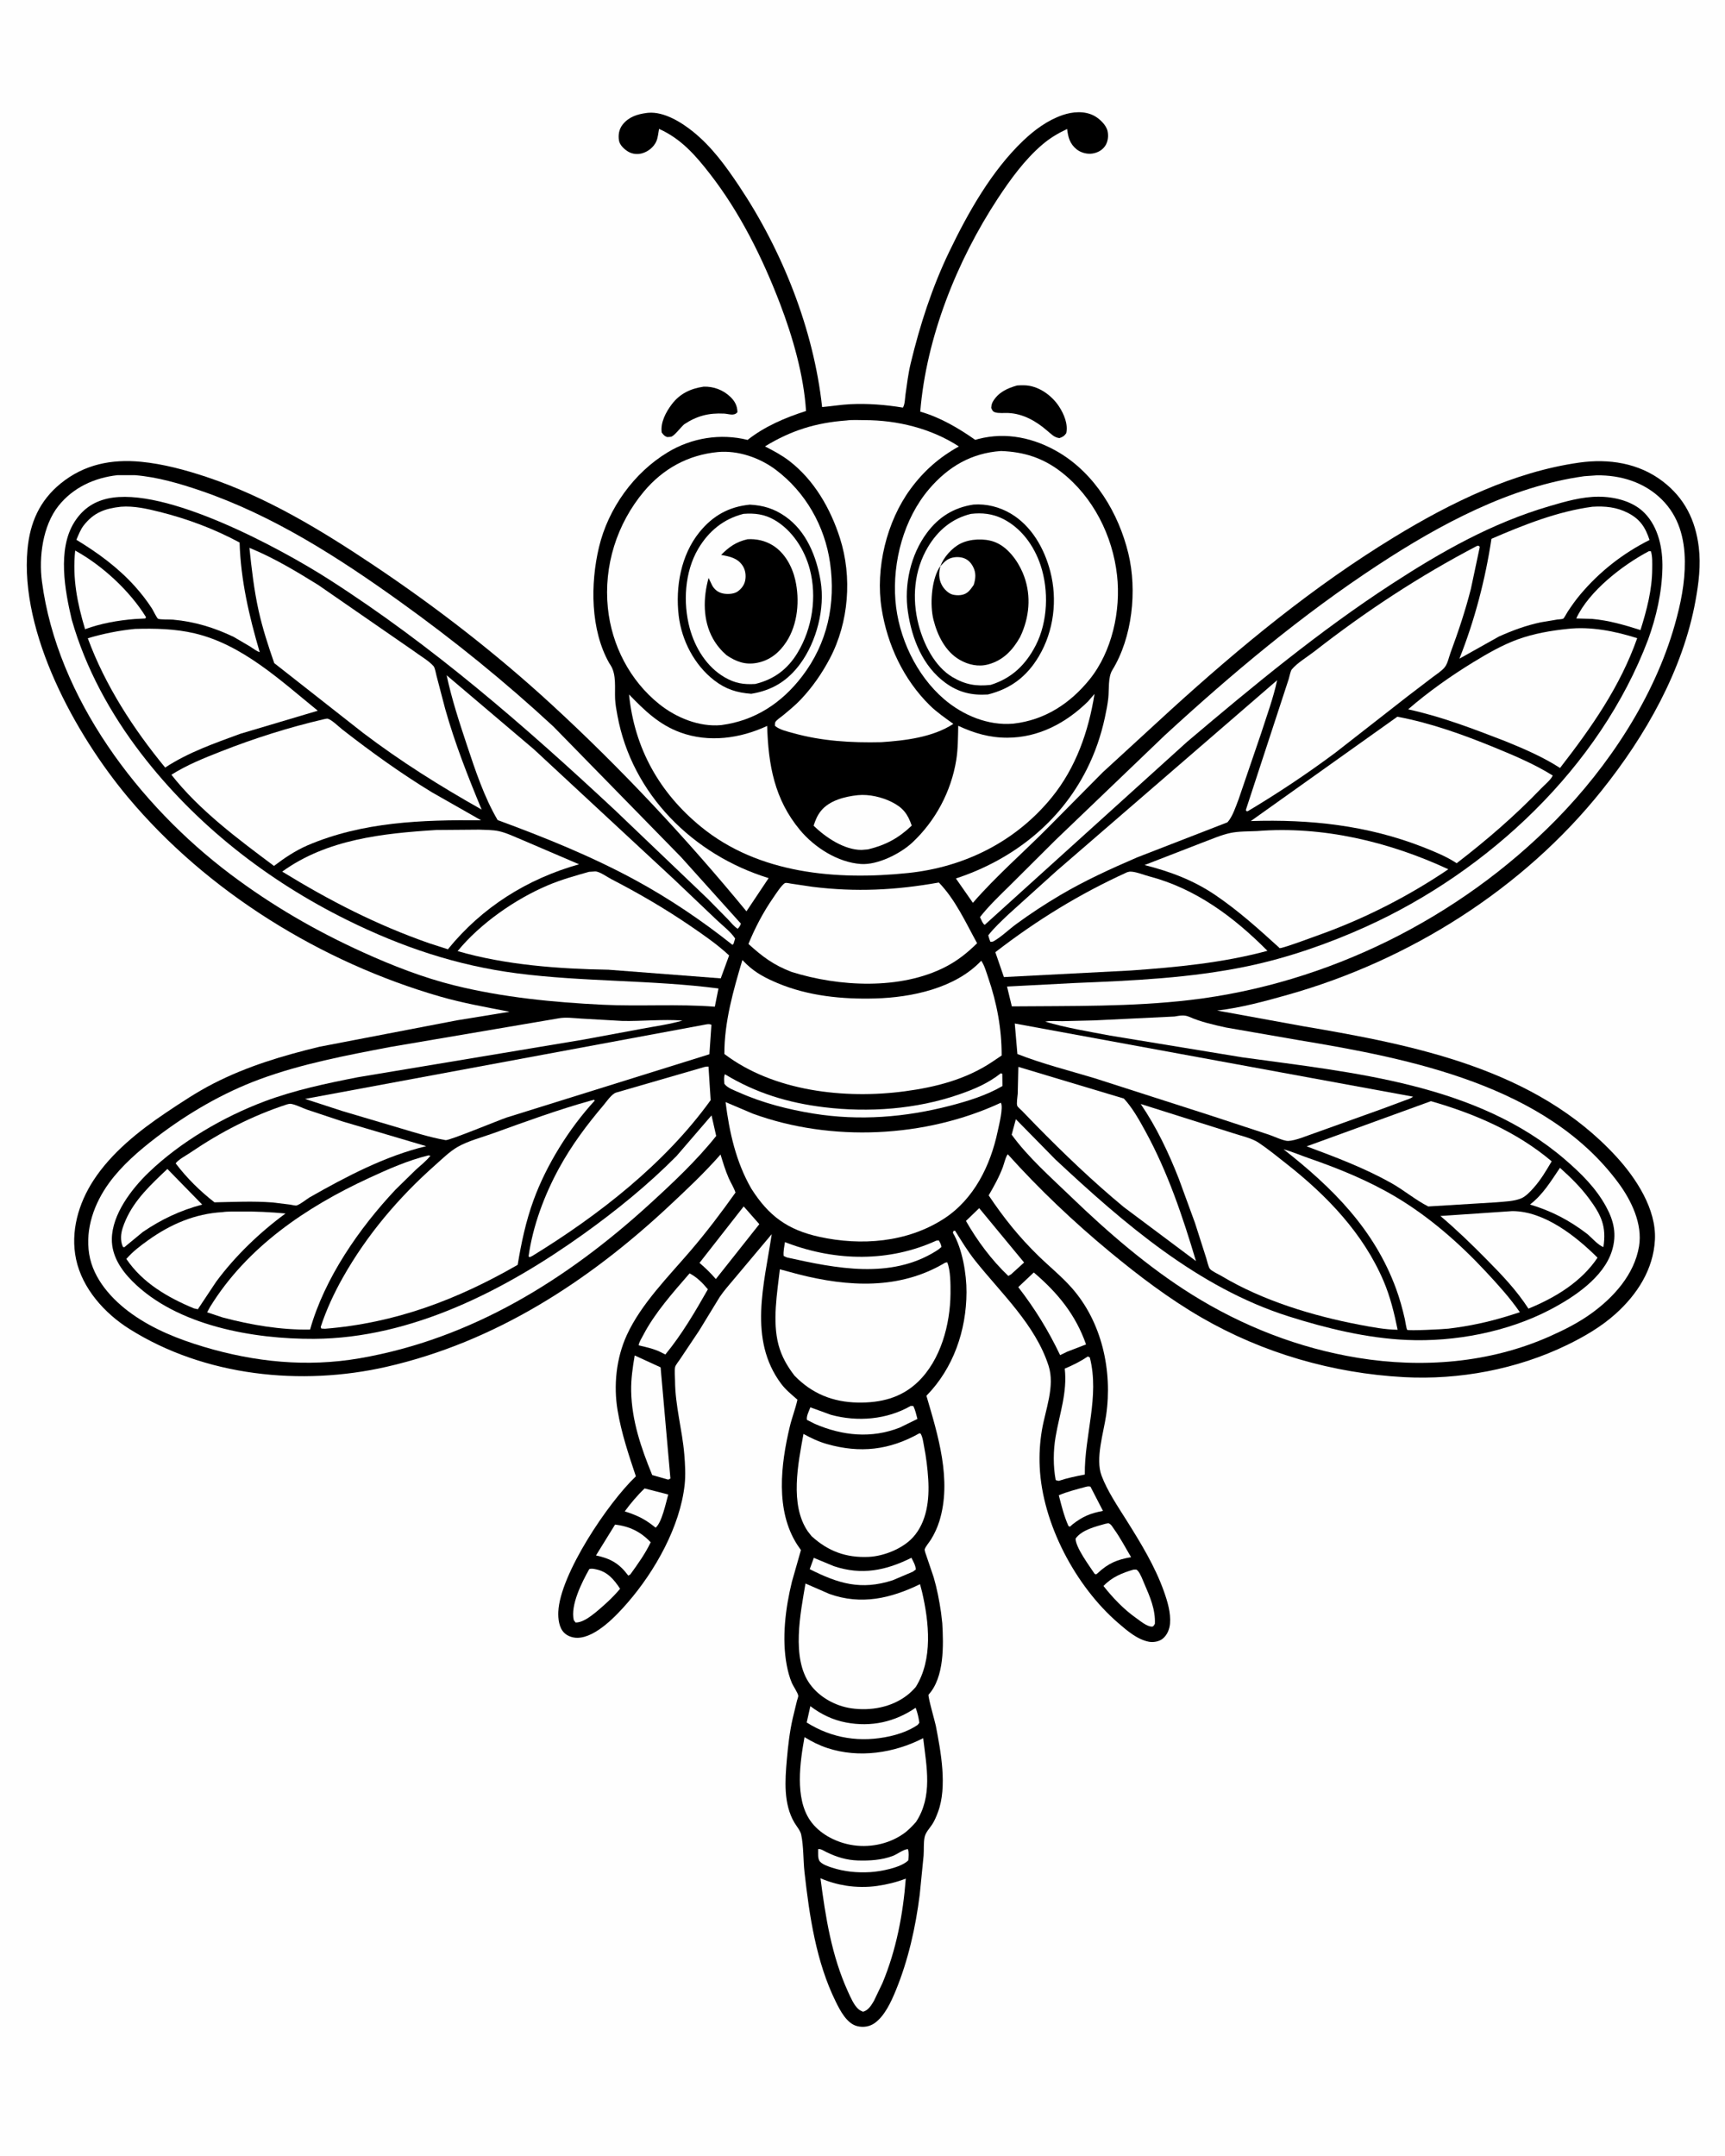 <svg version="1.1" xmlns="http://www.w3.org/2000/svg" style="display: block;" viewBox="0 0 1638 2048" width="1024" height="1280">
<path transform="translate(0,0)" fill="rgb(254,254,254)" d="M -0 -0 L 1638 0 L 1638 2048 L -0 2048 L -0 -0 z"/>
<path transform="translate(0,0)" fill="rgb(0,0,0)" d="M 668.184 367.28 C 677.679 367.015 686.738 370.44 693.573 377.061 C 697.796 381.152 700.117 385.515 700.211 391.5 C 697.103 395.516 692.074 393.114 687.5 392.889 C 672.955 392.172 661.855 394.993 649.652 403.029 C 646.531 405.771 640.898 413.225 637.769 414.682 C 636.872 415.099 634.573 415.054 633.5 415.179 C 630.85 414.292 629.921 412.989 628.302 410.867 C 626.932 401.498 632.228 391.515 637.72 384.221 C 645.529 373.85 655.674 369.14 668.184 367.28 z"/>
<path transform="translate(0,0)" fill="rgb(0,0,0)" d="M 965.806 366.175 C 969.909 365.933 973.876 365.76 977.934 366.553 C 989.161 368.748 999.542 376.728 1005.72 386.209 C 1010.43 393.436 1014.36 402.87 1012.52 411.5 C 1010.59 414.231 1009.16 415.107 1006 416.157 C 1000.93 415.498 998.492 412.447 994.565 409.258 C 984.135 400.166 971.579 392.929 957.457 392.315 C 953.742 392.154 948.149 392.788 944.754 391.599 C 942.431 390.785 942.232 389.501 941.258 387.5 C 941.425 385.384 941.719 383.408 942.804 381.543 C 947.955 372.693 956.437 368.845 965.806 366.175 z"/>
<path transform="translate(0,0)" fill="rgb(0,0,0)" d="M 613.923 107.326 L 615.462 107.148 C 630.47 105.83 647.076 116.187 658.167 125.164 C 675.88 139.501 688.961 157.533 701.539 176.319 C 742.775 237.911 772.603 312.78 780.639 386.672 C 789.582 385.922 798.441 384.384 807.409 383.949 C 824.111 383.141 840.899 384.469 857.378 387.187 C 859.336 384.145 859.324 378.263 859.852 374.568 C 861.256 364.735 862.438 354.799 864.769 345.134 C 873.557 308.687 885.095 272.92 901.39 239.071 C 919.255 201.96 941.604 162.223 971.707 133.566 C 982.465 123.326 994.888 114.168 1009.04 109.317 C 1018.52 106.069 1029.72 105.132 1038.87 109.902 C 1043.95 112.548 1050.47 118.655 1051.76 124.5 C 1052.79 129.189 1052.18 134.665 1049.44 138.676 C 1046.63 142.809 1042.18 145.111 1037.32 145.867 C 1032.3 146.648 1026.32 145.032 1022.38 141.849 C 1015.86 136.566 1014.32 130.424 1013.35 122.534 C 1004.72 126.586 997.161 131.087 989.875 137.28 C 973.182 151.468 959.218 170.72 947.277 188.933 C 908.656 247.835 879.593 320.48 873.849 391.02 C 892.582 396.34 910.273 406.71 926.072 417.835 L 929.128 416.97 C 955.614 410.112 982.371 416.027 1005.58 429.838 C 1039.94 450.286 1062.26 487.531 1071.5 525.731 C 1080.01 560.948 1075.32 605.538 1056.23 636.592 C 1052.07 643.375 1053.31 655.22 1052.45 663.118 C 1051.78 669.357 1050.52 675.527 1049.2 681.656 C 1045.46 698.929 1039.88 715.158 1031.95 730.919 C 1006.42 781.63 961.201 816.89 907.707 834.467 L 923.847 857.601 C 946.321 831.711 972.519 809.163 996.548 784.768 L 1047.33 733.507 L 1111.41 674.683 C 1178.07 614.093 1247 557.175 1324.12 510.163 C 1377.58 477.575 1437.21 448.235 1499.83 439.42 C 1527.62 435.506 1556.14 439.748 1578.95 457.172 C 1599.83 473.113 1610.14 494.035 1613.3 519.806 C 1615.39 536.837 1613.24 553.872 1610.19 570.625 C 1598.17 636.677 1562.8 698.715 1521.25 750.714 C 1446.19 844.67 1338.31 912.358 1223.06 944.92 C 1201.05 951.137 1178.57 957.283 1155.81 959.916 L 1236.87 974.707 C 1343.52 992.801 1458.33 1015.16 1534.97 1098.69 C 1553.77 1119.19 1573.12 1148.68 1571.64 1177.64 C 1570.21 1205.79 1554.78 1229.65 1534.21 1248.11 C 1520.52 1260.39 1504.45 1269.73 1487.97 1277.72 C 1440.57 1300.71 1385.74 1310.98 1333.23 1308.15 C 1265.74 1304.51 1199.31 1285.33 1140.82 1251.45 C 1109.99 1233.59 1081.37 1211.85 1053.96 1189.18 C 1019.63 1160.78 986.787 1129.62 957.01 1096.47 C 955.237 1098 953.311 1105.95 952.298 1108.65 C 948.731 1118.15 943.915 1126.76 938.842 1135.5 C 953.072 1156.78 967.693 1175.04 986.078 1192.96 C 996.506 1203.12 1007.98 1212.35 1017.65 1223.27 C 1046.45 1255.79 1056.57 1302.2 1050.39 1344.46 C 1047.94 1361.21 1040.03 1385.67 1046.04 1401.69 C 1051.58 1416.45 1061.58 1431.12 1069.93 1444.42 C 1083.29 1465.73 1096.75 1487.71 1105.23 1511.5 C 1108.68 1521.19 1111.94 1531.97 1111.08 1542.32 C 1110.63 1547.69 1108.32 1553.26 1104.04 1556.68 C 1100.69 1559.35 1095.19 1560.32 1091.04 1559.51 C 1079.83 1557.32 1070.29 1548.96 1061.89 1541.73 C 1021.29 1506.74 989.761 1447.13 987.306 1393.38 C 986.771 1381.68 987.429 1370.44 989.351 1358.85 C 992.612 1339.18 1002.04 1316.93 995.717 1297.31 C 983.119 1258.26 950.866 1228.71 926.06 1197.53 C 918.834 1188.45 913.087 1178.9 906.934 1169.1 L 905.5 1169.15 L 904.843 1171 C 913.872 1186.14 917.855 1210.23 917.783 1227.5 C 917.631 1263.84 905.343 1299.72 879.705 1325.85 C 890.756 1363.48 904.058 1406.01 891.993 1445 C 890.11 1451.09 887.375 1456.96 884.042 1462.38 C 882.516 1464.86 878.867 1469.09 878.113 1471.59 C 877.747 1472.81 879.332 1476.85 879.783 1478.14 L 886.604 1498.28 C 889.767 1509.09 891.986 1520.62 893.601 1531.76 L 894.771 1541.95 C 895.99 1562.81 896.772 1593.23 881.77 1609.75 C 880.778 1610.84 887.97 1635.89 888.615 1639.21 C 893.425 1663.96 899.664 1697.31 890.69 1721.28 C 889.236 1725.17 887.471 1729.53 885.197 1733 C 882.657 1736.87 878.867 1740.6 877.954 1745.32 C 876.881 1750.86 877.442 1757.06 877.033 1762.72 L 873.344 1799.79 C 869.445 1830.83 862.462 1861.93 850.562 1890.92 C 846.263 1901.39 840.12 1914.88 830.705 1921.65 C 825.877 1925.12 819.932 1926.06 814.188 1924.7 C 804.083 1922.33 797.754 1909.83 793.541 1901.28 C 774.941 1863.52 768.582 1819.98 763.923 1778.53 C 762.631 1767.04 763.147 1753.79 760.751 1742.67 C 759.92 1738.8 756.254 1734.64 754.249 1731.21 C 743.871 1713.49 745.401 1691.3 747.118 1671.69 C 748.284 1658.36 749.744 1645.36 752.714 1632.3 L 756.753 1615.57 C 757 1614.61 758.105 1611.75 757.991 1610.84 C 757.642 1608.08 753.21 1601.67 751.944 1598.73 C 749.671 1593.46 748.156 1587.59 747.08 1581.96 C 742.216 1556.5 745.795 1527.63 751.925 1502.64 L 760.529 1472.42 L 756.93 1467.21 C 736.101 1434.72 741.414 1391.05 749.882 1355.39 C 751.947 1346.69 755.322 1338.23 757.21 1329.57 C 751.812 1324.87 746.021 1320.18 741.72 1314.42 C 710.238 1272.23 725.705 1219.79 732.783 1172.34 L 697.328 1214.56 C 692.586 1220.24 687.458 1225.95 683.328 1232.09 L 663.817 1264.02 L 645.642 1291.2 C 644.603 1292.82 641.36 1296.81 641.019 1298.56 C 640.303 1302.24 640.931 1307.53 640.944 1311.35 C 641.02 1335.25 647.778 1357.92 649.738 1381.5 C 650.514 1390.83 651.095 1400.97 650.084 1410.29 C 645.776 1450.01 622.053 1492.21 596.078 1522.21 C 585.444 1534.49 565.934 1555.36 548.5 1555.77 C 543.989 1555.88 538.919 1554.25 535.659 1551.02 C 530.696 1546.11 529.802 1537.64 530.091 1531 C 531.638 1495.52 577.299 1427.44 603.753 1402.38 C 596.787 1381.51 590.052 1361.52 586.387 1339.73 C 582.397 1316 585.118 1290.03 595.192 1268.1 C 608.77 1238.54 634.626 1212.69 655.6 1188.19 C 670.811 1170.43 684.845 1151.88 698.372 1132.83 C 696.866 1128.09 693.922 1123.68 691.924 1119.1 C 688.754 1111.84 686.47 1104.24 684.176 1096.68 C 668.763 1114.24 651.791 1130.19 634.732 1146.12 C 558.345 1217.46 469.875 1274.81 367.002 1298.32 C 285.86 1316.86 194.077 1307.35 122.686 1262.38 C 99.122 1247.54 77.95 1223.97 72.055 1196.17 C 66.514 1170.04 74.311 1143.16 88.619 1121.18 C 105.582 1095.11 131.662 1074.25 157.238 1057.07 C 171.856 1047.25 187.012 1037.19 202.7 1029.17 C 234.725 1012.78 268.378 1002.76 303.174 994.336 L 433.704 969.233 L 483.781 961.066 C 461.534 956.703 439.656 952.935 417.809 946.63 C 305.211 914.132 196.462 847.245 121.124 757.082 C 71.444 697.626 18.546 601.414 25.939 521.627 C 28.282 496.328 37.567 475.401 57.5 459.202 C 79.844 441.042 105.873 435.925 133.88 438.659 C 154.878 440.71 176.018 446.428 195.995 453.087 C 253.115 472.128 305.214 503.808 355 537.138 C 414.172 576.751 471.002 620.787 523.456 669 C 589.663 729.855 651.69 796.234 708.787 865.676 L 729.854 834.121 C 658.237 812.095 599.972 754.514 586.243 679.708 C 585.293 674.529 584.281 669.267 584.028 664 C 583.531 653.659 585.488 640.928 579.749 631.94 L 578.5 629.997 C 560.479 598.291 560.472 554.358 568.709 519.764 C 577.445 483.073 601.784 449.106 634.052 429.612 C 656.812 415.862 684.179 411.466 709.865 417.887 C 726.057 405.043 745.822 396.61 765.36 390.423 C 763.301 356.831 752.739 320.066 740.758 288.713 C 724.112 245.157 702.665 201.877 673.933 164.953 C 660.225 147.336 646.582 131.724 625.762 122.432 C 625.016 126.413 624.746 130.833 623.052 134.528 C 620.656 139.752 615.54 143.853 610.058 145.526 C 605.58 146.892 600.535 146.475 596.5 144.069 C 592.84 141.885 588.387 137.855 587.681 133.393 C 586.832 128.029 587.8 122.583 591.213 118.309 C 597.028 111.028 605.06 108.474 613.923 107.326 z"/>
<path transform="translate(0,0)" fill="rgb(254,254,254)" d="M 612.063 1413.88 L 634.512 1419.64 C 632.286 1427.35 628.458 1446.29 622.5 1451.15 L 620.078 1449.24 C 611.17 1442.29 603.797 1439.05 593.177 1435.66 C 598.889 1427.93 605.092 1420.5 612.063 1413.88 z"/>
<path transform="translate(0,0)" fill="rgb(254,254,254)" d="M 1030.56 1412.5 C 1032.44 1412.02 1033.6 1411.7 1035.5 1412.17 L 1047.4 1435.21 C 1035.42 1437.49 1028.24 1440.43 1018.59 1447.94 L 1016 1450.25 L 1014.58 1449.5 C 1010.38 1440.07 1008.02 1430.33 1005.44 1420.37 C 1013.53 1416.93 1022.1 1414.83 1030.56 1412.5 z"/>
<path transform="translate(0,0)" fill="rgb(254,254,254)" d="M 776.884 1756.5 C 779.452 1756.02 782.496 1758.23 784.764 1759.34 C 794.465 1764.05 803.754 1766.92 814.585 1767.27 C 825.626 1767.63 837.235 1766.92 847.684 1763 C 852.059 1761.37 857.845 1756.65 862.14 1756.5 C 863.226 1760.11 862.777 1763.47 862.5 1767.17 C 855.456 1774.2 836.058 1777.78 826.427 1778.34 C 813.995 1779.07 801.867 1777.96 789.979 1774.08 C 786.389 1772.91 781.602 1771.32 778.862 1768.62 C 776.12 1765.93 777.004 1760.22 776.884 1756.5 z"/>
<path transform="translate(0,0)" fill="rgb(254,254,254)" d="M 929.835 1147.63 L 972.479 1199.26 L 960.121 1210.5 L 957.5 1212.03 C 941.716 1197.09 928.003 1178.64 917.259 1159.79 L 929.835 1147.63 z"/>
<path transform="translate(0,0)" fill="rgb(254,254,254)" d="M 772.776 1479.82 L 791.857 1487.73 C 818.222 1496.57 841.193 1491.87 865.453 1479.77 C 867.335 1483.43 869.279 1486.69 869.68 1490.86 L 866.843 1492.96 L 847.674 1501.11 C 817.557 1510.85 796.045 1504.3 768.876 1490.56 L 772.776 1479.82 z"/>
<path transform="translate(0,0)" fill="rgb(254,254,254)" d="M 559.49 1490.5 C 561.561 1489.7 564.082 1490.34 566.191 1490.78 C 576.924 1493.06 583.06 1500.51 588.762 1509.19 C 581.795 1517.51 573.774 1524.8 565.428 1531.7 C 560.302 1535.7 553.315 1541.3 546.5 1541.24 L 544.781 1539 C 541.366 1524.84 552.678 1502.61 559.49 1490.5 z"/>
<path transform="translate(0,0)" fill="rgb(254,254,254)" d="M 583.99 1448.22 C 597.815 1449.86 608.273 1454.99 617.821 1465.01 C 612.64 1475.94 605.553 1485.75 598.5 1495.53 L 596.566 1496.71 C 587.862 1485.06 579.841 1480.56 565.871 1477.51 L 583.99 1448.22 z"/>
<path transform="translate(0,0)" fill="rgb(254,254,254)" d="M 1076.44 1490.99 L 1079 1490.93 C 1079.79 1491.43 1079.96 1491.46 1080.65 1492.29 C 1083.17 1495.29 1085.2 1500.96 1086.76 1504.59 C 1092.07 1516.88 1097.31 1528.87 1096.72 1542.5 C 1095.93 1543.61 1095.54 1545.06 1094.04 1545.12 C 1089.19 1545.31 1082.42 1539.44 1078.6 1536.78 C 1067.09 1528.67 1056.58 1517.57 1047.87 1506.55 C 1055.89 1498.11 1065.43 1494.19 1076.44 1490.99 z"/>
<path transform="translate(0,0)" fill="rgb(254,254,254)" d="M 1049.56 1447.5 L 1052.5 1446.92 C 1055.18 1447.81 1056.09 1449.97 1057.71 1452.22 C 1063.86 1460.73 1068.72 1470.14 1074.11 1479.16 C 1060.89 1481.49 1052.53 1484.88 1042.5 1494.23 L 1041 1495.47 L 1039.5 1495.06 C 1034.65 1487.64 1021.27 1469.8 1021.41 1461.5 C 1027.14 1453.32 1040.44 1450.03 1049.56 1447.5 z"/>
<path transform="translate(0,0)" fill="rgb(254,254,254)" d="M 706.161 1145.99 L 721.007 1162.85 L 679.706 1214.99 C 674.871 1209.35 669.824 1204.46 664.184 1199.62 L 706.161 1145.99 z"/>
<path transform="translate(0,0)" fill="rgb(254,254,254)" d="M 864.804 1335.5 L 867.199 1335.55 C 869.179 1339.34 870.05 1343.73 871.171 1347.85 L 854.533 1356.02 C 827.571 1366.69 799.979 1363.88 773.746 1352.56 L 766.242 1348.76 C 765.476 1345.31 768.259 1340.14 769.497 1336.84 L 789.038 1343.95 C 814.215 1350.81 842.043 1348.56 864.804 1335.5 z"/>
<path transform="translate(0,0)" fill="rgb(254,254,254)" d="M 769.473 1620.72 C 779.713 1628.46 790.869 1633.86 803.487 1636.23 C 827.161 1640.7 849.705 1635.77 869.475 1622.22 C 871.282 1627.03 872.307 1631.4 872.985 1636.5 L 871.382 1638.5 C 863.713 1643.77 854.191 1647.19 845.169 1649.23 C 817.336 1655.51 790.074 1651.43 766.003 1636.21 L 769.473 1620.72 z"/>
<path transform="translate(0,0)" fill="rgb(254,254,254)" d="M 889.071 1178.5 L 891.394 1178.29 C 892.813 1180.45 893.545 1181.95 894.006 1184.5 C 892.431 1185.95 890.753 1187.2 888.941 1188.34 C 845.643 1215.47 793.796 1204.82 747.33 1194.5 C 746.234 1194.13 745.147 1193.5 744.102 1193 C 743.653 1188.7 744.717 1184.14 745.335 1179.88 L 748.405 1181.05 C 794.157 1198.12 844.403 1198.92 889.071 1178.5 z"/>
<path transform="translate(0,0)" fill="rgb(254,254,254)" d="M 981.683 1208.72 C 1004.27 1227.94 1021.42 1248.74 1031.32 1277.08 L 1013.44 1283.97 L 1006.71 1287.25 C 995.322 1263.54 983.027 1243.56 966.954 1222.65 L 981.683 1208.72 z"/>
<path transform="translate(0,0)" fill="rgb(254,254,254)" d="M 1481.45 1109.33 C 1491.73 1118.53 1501.04 1127.63 1509.25 1138.76 C 1520.81 1154.43 1525.7 1165.07 1522.71 1184.6 C 1517.95 1182.96 1511.57 1175.78 1507.58 1172.33 C 1490.66 1159.3 1473.49 1150.31 1452.99 1144.18 C 1465.29 1134.76 1472.87 1121.98 1481.45 1109.33 z"/>
<path transform="translate(0,0)" fill="rgb(254,254,254)" d="M 950.416 1019.5 L 951.764 1020.05 L 951.914 1031.65 C 936.802 1040.49 918.961 1046 902.111 1050.36 C 859.439 1061.4 816.15 1064.86 772.456 1057.81 C 748.617 1053.96 724.06 1047.69 701.96 1037.82 C 697.436 1035.8 690.765 1033.61 687.797 1029.5 C 687.687 1026.61 687.131 1023.12 688.301 1020.43 C 717.817 1038.33 748.331 1047.61 782.46 1051.76 C 824.993 1056.93 870.041 1053.71 910.648 1039.65 C 925.324 1034.58 938.084 1029.17 950.416 1019.5 z"/>
<path transform="translate(0,0)" fill="rgb(254,254,254)" d="M 654.762 1209.58 C 661.679 1213.19 667.256 1218.75 672.137 1224.73 C 660.111 1245.91 647.292 1267.82 631.738 1286.65 L 627.101 1284.3 C 620.576 1281.17 613.385 1279.54 606.363 1277.97 C 606.76 1274.85 609.278 1271.07 610.744 1268.24 C 621.717 1247.09 639.187 1227.57 654.762 1209.58 z"/>
<path transform="translate(0,0)" fill="rgb(254,254,254)" d="M 158.785 1110.4 L 191.845 1144.25 C 171.086 1149.75 153.17 1158.21 135.503 1170.23 L 117.856 1184.77 L 116.579 1184.5 C 115.124 1181.35 114.686 1178.3 114.773 1174.85 C 114.91 1169.4 117.05 1163.86 119.212 1158.92 C 127.743 1139.43 143.603 1124.76 158.785 1110.4 z"/>
<path transform="translate(0,0)" fill="rgb(254,254,254)" d="M 71.202 522.982 C 96.858 537.039 123.138 561.3 138.5 586.255 L 137.762 587.5 L 127.751 588.022 C 111.796 589.338 95.675 592.133 80.611 597.691 C 73.136 572.868 68.477 549.053 71.202 522.982 z"/>
<path transform="translate(0,0)" fill="rgb(254,254,254)" d="M 602.635 1287.57 L 627.235 1298.85 L 636.558 1404.5 L 634.5 1405.52 L 619.27 1401.18 C 608.743 1375.45 599.847 1349.61 599.282 1321.49 C 599.054 1310.13 600.73 1298.72 602.635 1287.57 z"/>
<path transform="translate(0,0)" fill="rgb(254,254,254)" d="M 1566.09 523.5 L 1567.86 523.688 C 1569.41 528.947 1569.09 534.83 1569.07 540.278 C 1568.99 560.3 1563.86 579.554 1557.92 598.509 C 1542.43 593.585 1528.16 589.402 1511.87 587.885 L 1496.93 587.484 C 1508.83 561.544 1541.16 536.575 1566.09 523.5 z"/>
<path transform="translate(0,0)" fill="rgb(254,254,254)" d="M 1033.08 1288.5 L 1034.92 1289.5 C 1044.36 1326.64 1029.76 1363.38 1030.14 1400.7 C 1021.74 1402.32 1013.62 1403.92 1005.5 1406.67 C 1004.42 1406.59 1003.53 1406.27 1002.5 1405.94 C 1000.01 1392.6 1000.14 1377.92 1002.45 1364.54 C 1006.23 1342.54 1013.62 1322.82 1011.1 1300.06 C 1018.79 1296.84 1026.16 1293.16 1033.08 1288.5 z"/>
<path transform="translate(0,0)" fill="rgb(254,254,254)" d="M 814.538 755.339 C 825.222 754.286 837.437 757.12 847 761.953 C 857.497 767.258 861.996 773.238 865.755 784.26 C 853.221 796.185 841.142 802.718 824.232 806.842 L 818.02 807.345 C 801.485 807.337 783.918 795.388 772.558 784.359 C 774.237 779.202 776.052 774.623 779.479 770.351 C 787.543 760.298 802.35 756.626 814.538 755.339 z"/>
<path transform="translate(0,0)" fill="rgb(254,254,254)" d="M 779.081 1784.19 C 787.044 1787.61 794.959 1789.87 803.5 1791.23 C 812.607 1792.69 823.836 1792.82 832.972 1791.45 C 842.626 1790.01 850.938 1788.03 860.108 1784.52 C 857.55 1818.25 851.087 1852.19 838.03 1883.57 L 829.811 1900.74 C 827.303 1904.97 824.43 1909.72 819.5 1910.97 C 818.126 1910.38 816.682 1909.74 815.5 1908.8 C 811.037 1905.28 807.484 1896.9 805.174 1891.83 C 789.609 1857.65 783.897 1821.09 779.081 1784.19 z"/>
<path transform="translate(0,0)" fill="rgb(254,254,254)" d="M 210.976 1151.42 C 216.424 1150.61 222.744 1150.93 228.27 1150.85 C 242.627 1150.64 256.709 1151.4 271.003 1152.69 C 246.564 1170.59 223.074 1193.17 205.069 1217.57 L 187.719 1243.66 L 184.023 1242.86 C 159.156 1232.54 135.201 1218.64 119.816 1195.89 L 120.367 1195.24 C 126.151 1188.64 133.535 1183.08 140.671 1177.99 C 161.9 1162.84 184.894 1152.95 210.976 1151.42 z"/>
<path transform="translate(0,0)" fill="rgb(254,254,254)" d="M 1436.13 1150.44 C 1466.61 1150.44 1496.7 1174.34 1517.13 1194.69 C 1501.66 1217.78 1476.84 1232.72 1451.52 1243.09 C 1439.82 1225.14 1426.5 1211.29 1411.56 1196.15 C 1397.37 1181.77 1383.3 1168.15 1367.88 1155.07 L 1436.13 1150.44 z"/>
<path transform="translate(0,0)" fill="rgb(254,254,254)" d="M 763.918 1650.13 C 770.971 1654.41 777.884 1657.93 785.738 1660.51 C 815.688 1670.35 849.124 1665.25 876.64 1651.11 C 879.838 1678.32 885.841 1706.34 869.806 1730.7 C 866.008 1734.97 862.183 1738.97 857.449 1742.22 C 843.058 1752.11 824.509 1755.6 807.388 1752.33 C 792.723 1749.54 777.628 1741.56 769.118 1729.04 C 754.666 1707.76 759.664 1673.9 763.918 1650.13 z"/>
<path transform="translate(0,0)" fill="rgb(254,254,254)" d="M 406.788 1097.5 L 408.615 1097.83 C 404.727 1102.81 399.467 1106.86 394.807 1111.1 L 375.518 1129.99 C 341.051 1166.63 308.07 1214.09 294.316 1262.97 C 266.364 1263.38 238.185 1258.64 211.277 1251.46 L 196.53 1246.57 L 199.287 1241.5 C 234.385 1184.53 290.591 1146.62 350.128 1119.07 C 368.365 1110.63 387.22 1102.26 406.788 1097.5 z"/>
<path transform="translate(0,0)" fill="rgb(254,254,254)" d="M 967.017 1013.44 L 1067.22 1043.51 C 1075.4 1052.26 1081.91 1064.03 1087.65 1074.51 C 1108.98 1113.44 1123.08 1155.5 1135.72 1197.9 L 1067.12 1146.58 C 1037.97 1122.45 1010.43 1096.07 983.945 1069.07 L 970.46 1055.15 C 969.474 1054.12 966.538 1051.72 966.02 1050.51 C 965.081 1048.31 966.261 1041.66 966.424 1038.95 L 967.017 1013.44 z"/>
<path transform="translate(0,0)" fill="rgb(254,254,254)" d="M 873.049 1361.5 L 874.154 1361.75 C 876.188 1365.07 876.681 1369.91 877.425 1373.71 C 879.486 1384.22 880.776 1394.59 881.44 1405.28 C 882.622 1424.31 880.257 1445.68 866.922 1460.34 C 857.121 1471.11 839.269 1478.24 824.873 1478.9 C 803.442 1479.89 786.314 1473.57 770.538 1459.13 L 767.001 1454.59 C 749.7 1429.2 757.869 1390.13 762.941 1362.1 C 770.273 1366.09 777.142 1369.4 785.21 1371.7 C 816.663 1380.66 844.421 1377.58 873.049 1361.5 z"/>
<path transform="translate(0,0)" fill="rgb(254,254,254)" d="M 764.85 1504.21 L 787.537 1514.09 C 817.768 1524.89 845.718 1518.4 873.643 1504.84 L 875.565 1512.2 C 882.253 1541.06 885.959 1576.36 869.591 1602.47 C 867.013 1605.44 864.345 1608.06 861.221 1610.46 C 846.334 1621.89 826.536 1625.41 808.204 1622.72 C 793.081 1620.49 778.037 1612.14 769.038 1599.68 C 751.266 1575.07 760.12 1532.08 764.85 1504.21 z"/>
<path transform="translate(0,0)" fill="rgb(254,254,254)" d="M 1218.88 1091.71 C 1227.08 1094 1235.05 1097.45 1243.1 1100.24 C 1271.63 1110.13 1299.89 1121.65 1325.89 1137.18 C 1357.44 1156.02 1385.98 1181.03 1410.96 1207.85 C 1422.41 1220.15 1433.8 1232.64 1443.36 1246.49 L 1431.76 1250.16 C 1413.06 1255.91 1395.04 1259.75 1375.62 1262.08 C 1370.71 1262.67 1337.39 1264.32 1336.31 1263.2 C 1335.68 1262.55 1334.35 1254.08 1334.06 1252.83 C 1331.87 1243.22 1329.24 1233.65 1325.85 1224.38 C 1305.14 1167.71 1265.46 1128.24 1218.88 1091.71 z"/>
<path transform="translate(0,0)" fill="rgb(254,254,254)" d="M 669.021 1013.5 C 670.335 1013.17 671.384 1013.16 672.729 1013.14 L 674.782 1045.04 C 631.425 1105.3 568.361 1154.38 505.532 1192.95 L 503 1194.19 L 501.829 1193.5 C 505.817 1164.59 516.873 1135.12 530.812 1109.63 C 542.639 1088 557.02 1068.7 572.93 1049.95 C 575.842 1046.51 580.824 1038.95 585.219 1037.78 L 669.021 1013.5 z"/>
<path transform="translate(0,0)" fill="rgb(254,254,254)" d="M 114.657 481.354 C 126.868 480.387 139.498 483.271 151.287 486.208 C 177.613 492.766 203.468 502.466 227.372 515.35 C 228.407 551.029 236.466 585.45 246.477 619.527 C 243.378 618.507 240.189 615.936 237.389 614.177 L 221.822 605.032 C 203.159 596.134 184.741 590.486 164.082 588.617 C 161.246 588.361 151.798 588.75 149.884 587.722 C 148.715 587.094 145.279 579.812 144.108 578 C 139.419 570.74 134.032 563.775 128.264 557.342 C 112.015 539.216 93.048 525.339 72.345 512.754 C 74.33 508.203 76.182 503.124 79.247 499.178 C 88.859 486.801 99.514 483.039 114.657 481.354 z"/>
<path transform="translate(0,0)" fill="rgb(254,254,254)" d="M 1512.27 481.358 C 1524.28 480.638 1535.24 481.663 1546.09 487.263 C 1557.56 493.181 1562.61 500.986 1566.52 512.938 C 1541.17 525.622 1518.95 543.076 1500.68 564.81 C 1496.31 570.014 1492.39 575.568 1488.66 581.247 C 1487.79 582.57 1485.48 587.12 1484.52 587.68 C 1483.6 588.217 1479.89 588.355 1478.67 588.535 L 1463.1 591.163 C 1449.17 594.131 1436.46 598.827 1423.52 604.619 L 1385.95 625.684 C 1400.35 589.464 1410.6 550.37 1416.37 511.819 C 1447 498.597 1479.04 485.817 1512.27 481.358 z"/>
<path transform="translate(0,0)" fill="rgb(254,254,254)" d="M 272.405 1049.06 C 273.796 1048.7 275.048 1048.36 276.5 1048.62 C 281.326 1049.5 286.85 1052.47 291.587 1054.11 L 324.825 1065.17 L 404.609 1088.77 C 365.921 1097.98 328.245 1117.81 293.845 1137.41 C 290.436 1139.53 285.083 1143.99 281.448 1145.1 C 280.479 1145.4 276.44 1144.4 275.285 1144.25 L 258.476 1142.21 C 240.322 1140.81 221.709 1141.76 203.509 1142.1 C 189.725 1131.4 177.179 1118.99 166.633 1105.08 C 169.452 1101.3 176.332 1097.77 180.406 1095 C 209.436 1075.32 239.045 1059.97 272.405 1049.06 z"/>
<path transform="translate(0,0)" fill="rgb(254,254,254)" d="M 1212.83 646.138 C 1209.18 663.181 1202.93 679.958 1197.62 696.57 L 1176.16 759.418 C 1173.55 766.123 1170.48 775.839 1165.63 781.128 L 1079.93 814.408 C 1054.92 825.185 1030.24 836.431 1006.76 850.299 C 992.422 858.767 978.328 868.012 964.898 877.867 C 957.956 882.962 950.889 889.952 943.5 894.11 C 942.533 894.654 941.565 894.6 940.5 894.623 C 939.602 892.638 939.046 890.588 938.449 888.5 C 944.172 881.08 951.176 874.74 957.935 868.277 L 1002.96 827.624 L 1212.83 646.138 z"/>
<path transform="translate(0,0)" fill="rgb(254,254,254)" d="M 424.016 641.435 L 506.92 711.792 L 639.737 835.077 L 680.364 873.739 C 685.96 879.109 693.947 885.099 698.024 891.5 L 696.522 896.5 L 695.467 897.518 C 666.954 874.795 635.297 853.42 603.229 836.01 C 561.473 813.34 517.014 795.381 472.473 779.021 C 459.745 757.409 451.227 731.716 443.332 707.961 C 436.067 686.104 428.81 663.979 424.016 641.435 z"/>
<path transform="translate(0,0)" fill="rgb(254,254,254)" d="M 1358.9 1046.01 C 1400.29 1057.86 1440.47 1075.15 1473.58 1103.15 C 1468.44 1111.93 1463.16 1120.84 1456.35 1128.44 C 1453.3 1131.85 1449.18 1136.3 1444.97 1138.17 C 1438.09 1141.24 1428.51 1141.37 1421.02 1142.08 L 1356.34 1146.03 C 1344.2 1139.85 1333.02 1130.37 1320.92 1123.6 C 1295.41 1109.35 1268.16 1099.09 1240.85 1088.93 L 1358.9 1046.01 z"/>
<path transform="translate(0,0)" fill="rgb(254,254,254)" d="M 963.62 972.235 L 1341.9 1041.73 C 1339.79 1043.61 1335.83 1044.62 1333.17 1045.65 L 1312.7 1053.28 L 1247.73 1076.6 C 1240.8 1078.93 1230.42 1083.52 1223.23 1083.8 C 1219.27 1083.95 1209.36 1079.3 1205.18 1077.9 L 1148.91 1059.39 L 1039.61 1024.26 C 1015.07 1016.85 990.001 1010.62 966.121 1001.22 L 963.62 972.235 z"/>
<path transform="translate(0,0)" fill="rgb(254,254,254)" d="M 669.989 973.198 C 672.087 972.85 673.482 972.51 675.5 973.455 L 673.593 1001.44 L 480.915 1061.57 C 472.896 1064.32 426.269 1083.62 423.055 1083.04 L 422.097 1082.84 C 407.89 1080.3 393.944 1075.84 380.109 1071.76 L 325.312 1055.51 L 289.497 1043.87 L 669.989 973.198 z"/>
<path transform="translate(0,0)" fill="rgb(254,254,254)" d="M 559.238 828.171 L 564 827.848 L 564.878 827.778 C 569.05 827.587 576.363 832.992 580.272 835.015 C 606.462 848.572 631.268 862.99 655.636 879.641 C 668.201 888.227 681.186 897.197 692.316 907.579 L 684.366 929.351 L 577.681 921.145 C 530.537 920.368 479.811 916.663 434.449 903.456 C 455.731 877.367 489.346 853.944 520.334 840.876 C 532.925 835.565 546.104 831.87 559.238 828.171 z"/>
<path transform="translate(0,0)" fill="rgb(254,254,254)" d="M 1070.44 828.5 L 1072.71 827.98 C 1077.87 827.656 1085.96 831.058 1091.1 832.405 C 1135.44 844.011 1171.72 871.046 1203.61 903.197 C 1161.03 914.67 1117.45 918.781 1073.59 921.896 L 953.307 928.13 L 945.161 904.503 C 984.452 874.127 1025.21 849.09 1070.44 828.5 z"/>
<path transform="translate(0,0)" fill="rgb(254,254,254)" d="M 1488.74 597.397 C 1510.69 594.902 1533.94 599.575 1554.8 606.224 C 1538.52 652.419 1511.28 691.098 1481.52 729.498 C 1465.35 719.067 1447.17 711.214 1429.37 704.005 C 1398.97 692.295 1369.14 680.713 1337.22 673.809 C 1356.25 657.326 1377.69 642.128 1399.2 628.978 C 1412.41 620.899 1426.71 612.666 1441.27 607.379 C 1456.52 601.841 1472.64 599.051 1488.74 597.397 z"/>
<path transform="translate(0,0)" fill="rgb(254,254,254)" d="M 891.52 838.313 C 907.348 854.713 916.968 876.217 927.847 895.968 C 918.723 904.989 909.539 912.361 898.11 918.296 C 855.244 940.559 796.463 937.383 751.489 923.186 C 734.398 916.605 723.991 908.76 710.666 896.657 C 716.85 881.483 724.776 866.372 734.129 852.887 C 736.156 849.965 742.391 840.216 745.365 838.875 C 746.601 838.318 749.511 839.107 750.906 839.331 L 771.289 842.363 C 812.816 847.532 850.493 845.599 891.52 838.313 z"/>
<path transform="translate(0,0)" fill="rgb(254,254,254)" d="M 127.989 597.413 C 146.913 596.85 166.343 597.274 184.84 601.667 C 230.201 612.44 266.355 646.503 301.637 675.121 L 227.991 697.043 C 203.201 706.175 178.95 714.541 156.67 729.099 C 126.56 692.537 99.572 650.917 83.195 606.292 C 97.959 601.892 112.646 598.941 127.989 597.413 z"/>
<path transform="translate(0,0)" fill="rgb(254,254,254)" d="M 897.398 1199.5 L 899.444 1199.02 C 902.659 1206.44 902.669 1220.54 902.587 1228.8 C 902.294 1258.17 893.352 1291.86 871.564 1312.74 C 855.613 1328.03 835.929 1332.68 814.421 1332.29 C 790.757 1331.86 770.941 1323.8 754.439 1306.77 C 747.513 1297.8 742.157 1288.54 739.228 1277.52 C 733.278 1255.13 737.931 1228.34 740.504 1205.71 L 758.092 1210.46 C 805.237 1222.43 854.15 1225.39 897.398 1199.5 z"/>
<path transform="translate(0,0)" fill="rgb(254,254,254)" d="M 1193.69 789.435 C 1256.03 784.436 1319.18 799.602 1375.43 825.722 C 1338.61 850.626 1298.74 871.165 1257.05 886.5 C 1251.26 888.547 1218.13 900.986 1215.27 900.65 C 1214.89 900.605 1214.7 900.133 1214.42 899.874 C 1194.99 882.225 1176.39 865.443 1154.65 850.592 C 1133.64 836.241 1111.49 827.965 1086.93 821.701 L 1142.06 800.308 C 1150.73 797.137 1159.33 793.189 1168.39 791.257 C 1176.4 789.549 1185.49 789.827 1193.69 789.435 z"/>
<path transform="translate(0,0)" fill="rgb(254,254,254)" d="M 414.295 788.418 L 454.8 788.095 C 460.799 788.323 467.643 788.253 473.517 789.511 C 481.273 791.173 489.497 795.355 496.875 798.314 L 549.757 820.992 C 500.368 834.943 457.667 861.78 425.212 901.724 L 407.59 896.044 C 357.679 878.647 312.833 855.595 267.852 827.945 C 310.28 797.209 363.608 791.577 414.295 788.418 z"/>
<path transform="translate(0,0)" fill="rgb(254,254,254)" d="M 1326.99 680.817 C 1358.49 686.725 1389.42 697.808 1419 709.934 C 1437.95 717.705 1457.17 725.812 1474.59 736.675 C 1473.01 740.553 1466.69 745.728 1463.66 748.879 C 1438.52 775.071 1412.11 797.827 1383.36 819.974 C 1373.28 813.383 1362.37 809.037 1351.24 804.594 C 1298.34 783.96 1244.14 778.128 1187.8 779.937 L 1326.99 680.817 z"/>
<path transform="translate(0,0)" fill="rgb(254,254,254)" d="M 307.352 683.203 C 308.155 683.086 310.32 682.501 311 682.674 C 314.932 683.674 321.52 690.295 324.989 693.001 C 352.198 714.228 380.368 734.51 409.847 752.5 L 456.704 779.174 C 400.591 778.741 344.211 780.628 291.829 803.036 C 280.177 808.145 270.108 814.88 260.031 822.556 C 225.813 796.959 189.185 769.788 162.595 735.946 C 177.346 726.566 193.704 720.078 209.91 713.7 C 241.517 701.259 274.275 690.909 307.352 683.203 z"/>
<path transform="translate(0,0)" fill="rgb(254,254,254)" d="M 1402.81 518.5 L 1404.28 518.435 L 1405.31 519.5 L 1396.88 559.222 C 1391.67 579.79 1384.96 599.886 1377.59 619.77 C 1375.99 624.072 1374.86 630.211 1372.03 633.782 C 1369.21 637.349 1364.38 640.298 1360.75 643.084 L 1336.9 661.284 L 1268.02 715.084 C 1241.26 735.006 1213.68 753.385 1185.05 770.5 L 1183.78 770.601 L 1183.07 769.5 L 1223.84 644.935 C 1224.51 642.795 1225.48 637.455 1226.66 635.996 C 1231.62 629.839 1241.71 623.865 1248.16 618.821 C 1296.9 580.743 1347.99 547.134 1402.81 518.5 z"/>
<path transform="translate(0,0)" fill="rgb(254,254,254)" d="M 236.696 520.409 L 238.02 520.952 C 260.388 530.193 281.589 542.975 302.107 555.707 L 392.409 618.156 C 397.979 622.418 407.227 627.669 411.656 632.872 C 412.927 634.365 413.886 639.985 414.458 642.162 L 422.663 673.479 C 431.993 706.577 444.143 737.341 457.264 769.027 C 418.051 746.913 380.336 723.306 344.466 696.034 L 260.281 629.914 C 254.584 613.545 249.174 596.957 245.418 580.017 C 241.072 560.412 238.794 540.36 236.696 520.409 z"/>
<path transform="translate(0,0)" fill="rgb(254,254,254)" d="M 950.407 1047.5 C 952.988 1051.84 948.566 1069.1 947.413 1074.58 C 940.576 1107.09 924.905 1139.22 896.194 1157.75 C 861.319 1180.26 817.872 1183.62 777.972 1174.87 C 747.905 1168.27 729.927 1155.11 713.414 1129.12 C 698.852 1103.91 692.503 1075.47 688.942 1046.87 L 714.813 1057.87 C 789.202 1085.04 878.716 1080.87 950.407 1047.5 z"/>
<path transform="translate(0,0)" fill="rgb(254,254,254)" d="M 560.84 1045.5 L 564.005 1044.69 L 564.65 1045.5 C 540.478 1071.76 518.779 1106.52 506.554 1140.09 C 499.214 1160.25 494.984 1180.38 491.486 1201.48 C 433.883 1234.65 375.166 1256.86 308.5 1262.19 L 305 1262 L 304.405 1260.5 C 309.641 1244.35 317.062 1228.41 325.408 1213.61 C 348.236 1173.13 378.283 1137.66 412.99 1106.87 C 419.703 1100.92 426.865 1093.8 434.676 1089.34 C 444.516 1083.73 457.43 1080.43 468.142 1076.56 C 498.631 1065.54 529.623 1054.2 560.84 1045.5 z"/>
<path transform="translate(0,0)" fill="rgb(254,254,254)" d="M 704.904 911.94 L 709.015 916.045 C 717.728 924.336 727.207 929.178 738.234 933.834 C 767.369 946.136 799.837 949.327 831.207 948.444 C 865.77 947.471 907.202 938.705 931.786 912.609 C 934.814 916.92 936.626 923.575 938.362 928.633 C 946.648 952.774 951.188 977.115 951.174 1002.63 L 941.963 1008.83 C 917.038 1025.44 888.331 1032.73 859.036 1036.64 C 802.125 1044.23 734.431 1036.64 687.812 1001.19 C 687.69 970.844 696.321 940.766 704.904 911.94 z"/>
<path transform="translate(0,0)" fill="rgb(254,254,254)" d="M 1083.26 1048.7 L 1170.34 1076.21 C 1177.96 1078.79 1188.5 1080.97 1195.17 1085.42 C 1204.41 1091.59 1213.15 1098.79 1221.89 1105.66 C 1260.07 1135.67 1294.59 1171.57 1313.89 1216.8 C 1320.23 1231.67 1324.05 1247.37 1327.27 1263.15 C 1315.48 1263.04 1302.67 1260.61 1291.12 1258.41 C 1246.69 1249.95 1199.11 1235.5 1160.13 1212.17 C 1157.44 1210.57 1150.82 1207.58 1148.97 1205.32 C 1147.51 1203.54 1146.28 1197.58 1145.52 1195.24 L 1134.77 1161.62 L 1119.43 1119.68 C 1109.66 1094.8 1098.32 1070.83 1083.26 1048.7 z"/>
<path transform="translate(0,0)" fill="rgb(254,254,254)" d="M 803.663 399.423 C 809.15 398.655 815.262 399.094 820.813 399.089 C 851.979 399.058 884.261 406.965 910.548 424.084 C 891.946 434.386 877.209 447.326 864.575 464.525 C 841.827 495.494 831.103 539.986 837.151 578.101 C 842.621 612.57 857.953 645.483 883.006 670.108 C 889.71 676.696 897.693 682.113 905.288 687.619 C 885.852 700.356 859.546 703.502 836.768 705.004 C 808.304 705.652 780.376 704.042 752.815 696.292 C 747.276 694.735 740.318 693.261 735.854 689.5 C 735.919 688.764 735.864 686.546 736.166 686 C 737.353 683.852 741.536 681.158 743.464 679.564 C 749.278 674.757 755.134 669.994 760.331 664.507 C 771.368 652.852 780.522 639.647 787.996 625.459 C 806.037 591.215 809.362 548.064 797.572 511.172 C 788.616 483.147 773.104 456.025 749.436 437.831 C 742.277 432.328 734.369 428.131 726.361 424.034 C 751.187 408.898 774.62 401.564 803.663 399.423 z"/>
<path transform="translate(0,0)" fill="rgb(254,254,254)" d="M 530.255 967.345 C 537.02 966.047 544.845 967.14 551.7 967.559 L 591.108 969.813 C 610.002 970.139 629.246 968.041 648.041 969.418 C 635.607 973.071 622.423 974.79 609.689 977.201 L 554.24 987.475 L 462.209 1002.85 L 339.594 1023.29 C 309.949 1029.12 279.882 1035.43 251.5 1046.04 C 212.151 1060.75 171.327 1084.58 141.013 1113.74 C 124.694 1129.44 106.293 1153.51 106.024 1177 C 105.843 1192.78 114.687 1206.17 125.494 1217.02 C 167.716 1259.44 240.567 1272.1 298 1271.79 C 390.967 1271.3 479.754 1225.32 553.599 1172.52 C 584.867 1150.16 615.382 1125.41 642.439 1098.05 L 675.61 1059.53 L 680.047 1079.06 C 661.409 1102.46 638.787 1123.69 616.703 1143.86 C 538.076 1215.65 447.604 1271.89 341.286 1290.26 C 291.36 1298.88 241.854 1293.84 193.512 1279.4 C 169.475 1272.22 145.677 1262.76 125.127 1248.13 C 106.217 1234.67 88.281 1214.93 84.51 1191.28 C 80.655 1167.11 89.283 1143.1 103.386 1123.72 C 115.523 1107.05 131.857 1092.97 148.139 1080.5 C 177.896 1057.72 211.217 1038.21 246.437 1025.21 C 286.481 1010.44 328.904 1002.47 370.726 994.483 L 530.255 967.345 z"/>
<path transform="translate(0,0)" fill="rgb(254,254,254)" d="M 1115.28 965.605 C 1120.39 964.754 1124.55 963.782 1129.43 965.933 C 1140.36 970.752 1152.61 973.475 1164.24 976.05 L 1233 988.004 C 1339.74 1005.65 1468.52 1031.04 1536.97 1123.68 C 1549.26 1140.32 1560.07 1162.59 1556.55 1183.88 C 1552.13 1210.61 1532.47 1232.35 1511.19 1247.69 C 1498.89 1256.56 1485.48 1263.3 1471.67 1269.44 C 1414.63 1294.8 1350.77 1299.77 1289.66 1289.84 C 1233.48 1280.71 1179.91 1259.74 1131.72 1229.61 C 1090.3 1203.71 1051.85 1170.4 1016.78 1136.58 C 997.874 1118.34 976.03 1099.11 960.696 1077.85 L 964.65 1063.14 L 1002.2 1101.37 C 1067.07 1161.92 1137.66 1223.14 1223.7 1250.43 C 1259.6 1261.82 1298.26 1271.19 1336 1272.83 C 1381.49 1274.81 1431.4 1265.3 1471.89 1244.18 C 1494.38 1232.44 1523.07 1213.61 1530.91 1187.88 C 1535.53 1172.72 1532.76 1160 1525.33 1146.33 C 1515.75 1128.66 1501.64 1114.73 1486.58 1101.73 C 1402.69 1029.29 1285.07 1018.94 1179.64 1004.35 L 1053.9 983.677 C 1033.52 979.783 1012.42 976.369 992.525 970.467 C 997.363 969.377 1003.84 970.095 1008.88 970.016 L 1038.9 969.292 L 1115.28 965.605 z"/>
<path transform="translate(0,0)" fill="rgb(254,254,254)" d="M 1033.16 666.346 L 1039.38 659.131 C 1033.74 694.617 1021.74 729.191 998.792 757.409 C 964.611 799.438 915.946 823.708 862.323 829.283 C 794.539 836.33 720.485 830.185 665.696 785.439 C 626.013 753.032 602.334 710.665 597.257 659.684 C 611.994 674.866 625.652 688.312 646 695.757 C 673.055 705.657 702.824 701.523 728.444 689.556 C 729.528 726.382 735.259 759.219 759.694 788.538 C 773.453 805.048 795.608 819.221 817.5 820.726 C 833.365 821.816 855.062 810.884 866.325 800.341 C 888.3 779.772 903.167 751.889 908.006 722.171 C 909.751 711.454 909.683 700.285 909.932 689.442 C 925.153 696.513 939.604 700.763 956.5 700.749 C 986.273 700.723 1012.36 686.771 1033.16 666.346 z"/>
<path transform="translate(0,0)" fill="rgb(254,254,254)" d="M 111.521 451.358 L 128.124 451.388 C 149.224 453.104 170.54 459.327 190.512 466.156 C 259.255 489.663 321.18 529.507 379.874 571.63 C 430.943 608.283 479.347 647.456 525.475 690.198 L 646.766 814.251 L 703.5 877.37 C 702.753 879.561 702.014 880.577 700.5 882.247 C 697.116 880.304 693.835 876.003 691.07 873.151 L 672.2 853.959 L 583.648 769.353 C 498.154 689.616 410.525 613.271 311.809 550.095 C 266.725 521.243 156.271 461.241 101.776 473.646 C 87.99 476.785 77.769 484.206 70.293 496.171 C 54.206 521.916 61.41 561.079 67.986 588.787 C 81.179 635.007 104.73 677.938 133.957 715.982 C 185.681 783.312 253.699 836.472 329.656 874.016 C 381.295 899.54 433.549 917.169 490.842 924.578 C 554.396 932.797 618.656 930.729 682.207 938.958 L 678.728 956.285 C 643.46 953.492 607.815 956.142 572.426 954.418 C 525.432 952.129 477.619 947.459 431.834 936.146 C 401.745 928.711 372.482 917.266 344.317 904.473 C 299.534 884.132 258.049 860.102 218.73 830.506 C 131.788 765.064 54.22 662.934 39.646 552.483 C 36.56 529.098 40.382 499.318 55.368 480.5 C 69.289 463.021 89.689 453.744 111.521 451.358 z"/>
<path transform="translate(0,0)" fill="rgb(254,254,254)" d="M 1504.57 452.352 L 1516.32 451.531 C 1539.26 451.227 1561.58 458.044 1578.16 474.456 C 1594.24 490.373 1599.84 511.094 1600.04 533.156 C 1600.24 553.82 1596.11 573.681 1590.51 593.472 C 1571.03 662.392 1527.57 728.027 1477.67 778.795 C 1385.75 872.321 1260.8 934.492 1130.43 949.885 C 1074.45 956.495 1017.15 955.451 960.836 955.974 L 956.27 937.133 L 1021.04 933.751 C 1075.93 931.518 1130.68 929.102 1184.63 917.847 C 1222.84 909.875 1261.31 896.493 1296.85 880.446 C 1413.47 827.795 1519.21 728.86 1565.08 607.759 C 1573.01 585.886 1578.24 562.964 1578.75 539.653 C 1579.15 521.278 1575.11 501.038 1561.92 487.433 C 1550.94 476.106 1533.44 471.857 1518.14 471.82 C 1502.26 471.782 1486.17 476.475 1471 480.938 C 1416.6 496.946 1369.13 523.873 1321.87 554.602 C 1253.03 599.362 1189.87 651.691 1127.29 704.68 L 935.104 878.52 C 933.239 877.686 931.589 873.114 930.581 871.18 C 939.226 860.16 949.5 850.491 959.436 840.666 L 1001.89 798.39 L 1106.29 698.31 C 1170.37 639.462 1235.84 584.427 1308.68 536.654 C 1367.27 498.231 1434.26 462.094 1504.57 452.352 z"/>
<path transform="translate(0,0)" fill="rgb(254,254,254)" d="M 950.525 428.424 C 972.364 429.21 990.622 434.96 1008.07 448.61 C 1038.16 472.144 1056.55 508.879 1060.77 546.5 C 1064.53 579.925 1056.07 618.919 1034.67 645.411 C 1016.14 668.352 992.048 684.019 962.463 687.378 L 961.726 687.448 C 938.085 689.382 914.407 679.427 896.646 664.266 C 869.945 641.473 852.949 604.982 850.246 570.232 C 847.394 533.559 858.212 492.67 882.346 464.449 C 900.476 443.249 922.461 430.348 950.525 428.424 z"/>
<path transform="translate(0,0)" fill="rgb(0,0,0)" d="M 924.348 479.315 C 936.741 478.386 949.129 481.555 959.786 487.846 C 979.621 499.555 991.736 521.09 997.371 542.863 C 1004.32 569.723 1000.77 599.317 986.562 623.32 C 975.087 642.705 959.739 654.3 938.086 659.697 C 922.866 660.679 910.236 657.771 897.703 648.59 C 876.184 632.825 865.937 606.862 862.144 581.275 C 858.342 555.622 864.596 527.03 880.242 506.072 C 891.543 490.933 905.788 482.143 924.348 479.315 z"/>
<path transform="translate(0,0)" fill="rgb(254,254,254)" d="M 922.02 488.141 C 932.525 486.884 942.554 488.014 952.076 492.712 C 969.862 501.487 982.071 518.572 988.199 537.102 C 996.035 560.799 995.077 590.518 983.587 612.916 C 974.079 631.45 960.867 644.22 940.798 650.572 C 927.006 652.144 916.586 650.323 904.594 643.267 C 887.606 633.271 877.071 611.886 872.262 593.44 C 865.78 568.577 867.91 541.76 881.248 519.5 C 890.676 503.763 904.085 492.459 922.02 488.141 z"/>
<path transform="translate(0,0)" fill="rgb(0,0,0)" d="M 892.968 537.966 C 895.814 529.493 904.126 520.298 912.17 516.309 C 921.311 511.777 934.545 511.22 944.172 514.704 C 956.614 519.208 966.18 532.323 971.164 544.034 C 979.104 562.692 978.182 582.873 970.402 601.353 L 968.63 605.234 C 961.613 617.661 952.629 627.205 938.5 631.096 C 929.139 633.673 919.541 631.521 911.289 626.761 C 897.662 618.902 890.085 603.391 886.398 588.645 C 882.953 574.867 884.351 552.049 891.696 539.641 C 892.508 538.267 892.149 538.65 892.968 537.966 z"/>
<path transform="translate(0,0)" fill="rgb(254,254,254)" d="M 892.968 537.966 C 894.88 535.737 896.992 533.307 899.5 531.738 C 903.665 529.134 909.403 528.553 914.071 529.821 C 918.694 531.077 921.825 534.157 923.994 538.314 C 927.031 544.136 926.521 549.534 924.639 555.593 C 922.832 558.16 920.972 561.053 918.413 562.929 C 914.647 565.688 909.322 565.893 904.869 564.881 C 900.59 563.908 896.327 559.463 894.336 555.726 C 891.295 550.017 891.371 544.045 892.968 537.966 z"/>
<path transform="translate(0,0)" fill="rgb(254,254,254)" d="M 681.738 429.389 C 700.868 427.695 721.299 434.748 736.5 446.145 C 764.908 467.444 783.245 499.759 788.208 534.808 C 793.7 573.59 785.747 610.973 761.634 642.475 C 742.29 667.747 716.979 684.465 685.237 688.721 L 684.557 688.805 C 663.771 690.672 642.013 681.694 626.009 668.903 C 598.071 646.575 580.771 612.976 577.149 577.5 C 573.078 537.632 585.636 497.688 611.285 467.006 C 629.544 445.165 653.423 432.086 681.738 429.389 z"/>
<path transform="translate(0,0)" fill="rgb(0,0,0)" d="M 712.025 479.37 C 724.757 480.059 734.944 483.126 745.517 490.462 C 765.696 504.462 775.356 528.671 779.23 552.102 C 783.533 578.123 775.369 609.417 759.888 630.5 C 747.911 646.811 733.145 655.837 713.345 659.023 C 699.724 658.019 689.173 654.762 678.206 646.285 C 659.279 631.655 647.22 608.391 644.429 584.824 C 641.2 557.561 646.524 527.228 664.127 505.509 C 676.823 489.846 692.024 481.357 712.025 479.37 z"/>
<path transform="translate(0,0)" fill="rgb(254,254,254)" d="M 705.975 488.121 C 716.554 487.296 725.813 488.441 735.122 493.759 C 752.168 503.498 764.033 522.033 768.963 540.77 C 775.879 567.053 771.351 596.775 757.348 620.013 C 747.854 635.77 734.918 645.372 717.154 649.721 C 706.06 650.386 698.011 649.077 688.305 643.51 C 671.086 633.634 659.939 615.439 654.865 596.618 C 648.376 572.545 650.084 543.173 662.929 521.367 C 672.832 504.556 687.055 492.88 705.975 488.121 z"/>
<path transform="translate(0,0)" fill="rgb(0,0,0)" d="M 709.752 512.243 C 718.092 511.683 726.573 513.595 733.701 518.001 C 745.073 525.028 752.186 537.998 755.119 550.779 C 759.492 569.833 757.655 592.79 746.817 609.5 C 740.111 619.838 731.089 627.32 718.781 629.659 C 707.63 631.778 698.966 628.532 689.803 622.344 C 684.631 617.8 680.443 612.799 677.052 606.787 C 667.174 589.275 667.568 567.804 672.817 548.984 L 676.205 556.074 C 678.314 559.954 681.661 562.585 685.959 563.631 C 690.053 564.627 696.554 564.429 700.122 562.056 C 703.705 559.673 706.579 555.995 707.5 551.762 C 708.58 546.799 707.861 541.248 704.931 537.019 C 700.034 529.949 692.562 528.537 684.717 527.123 C 692.341 519.399 699.056 514.713 709.752 512.243 z"/>
</svg>